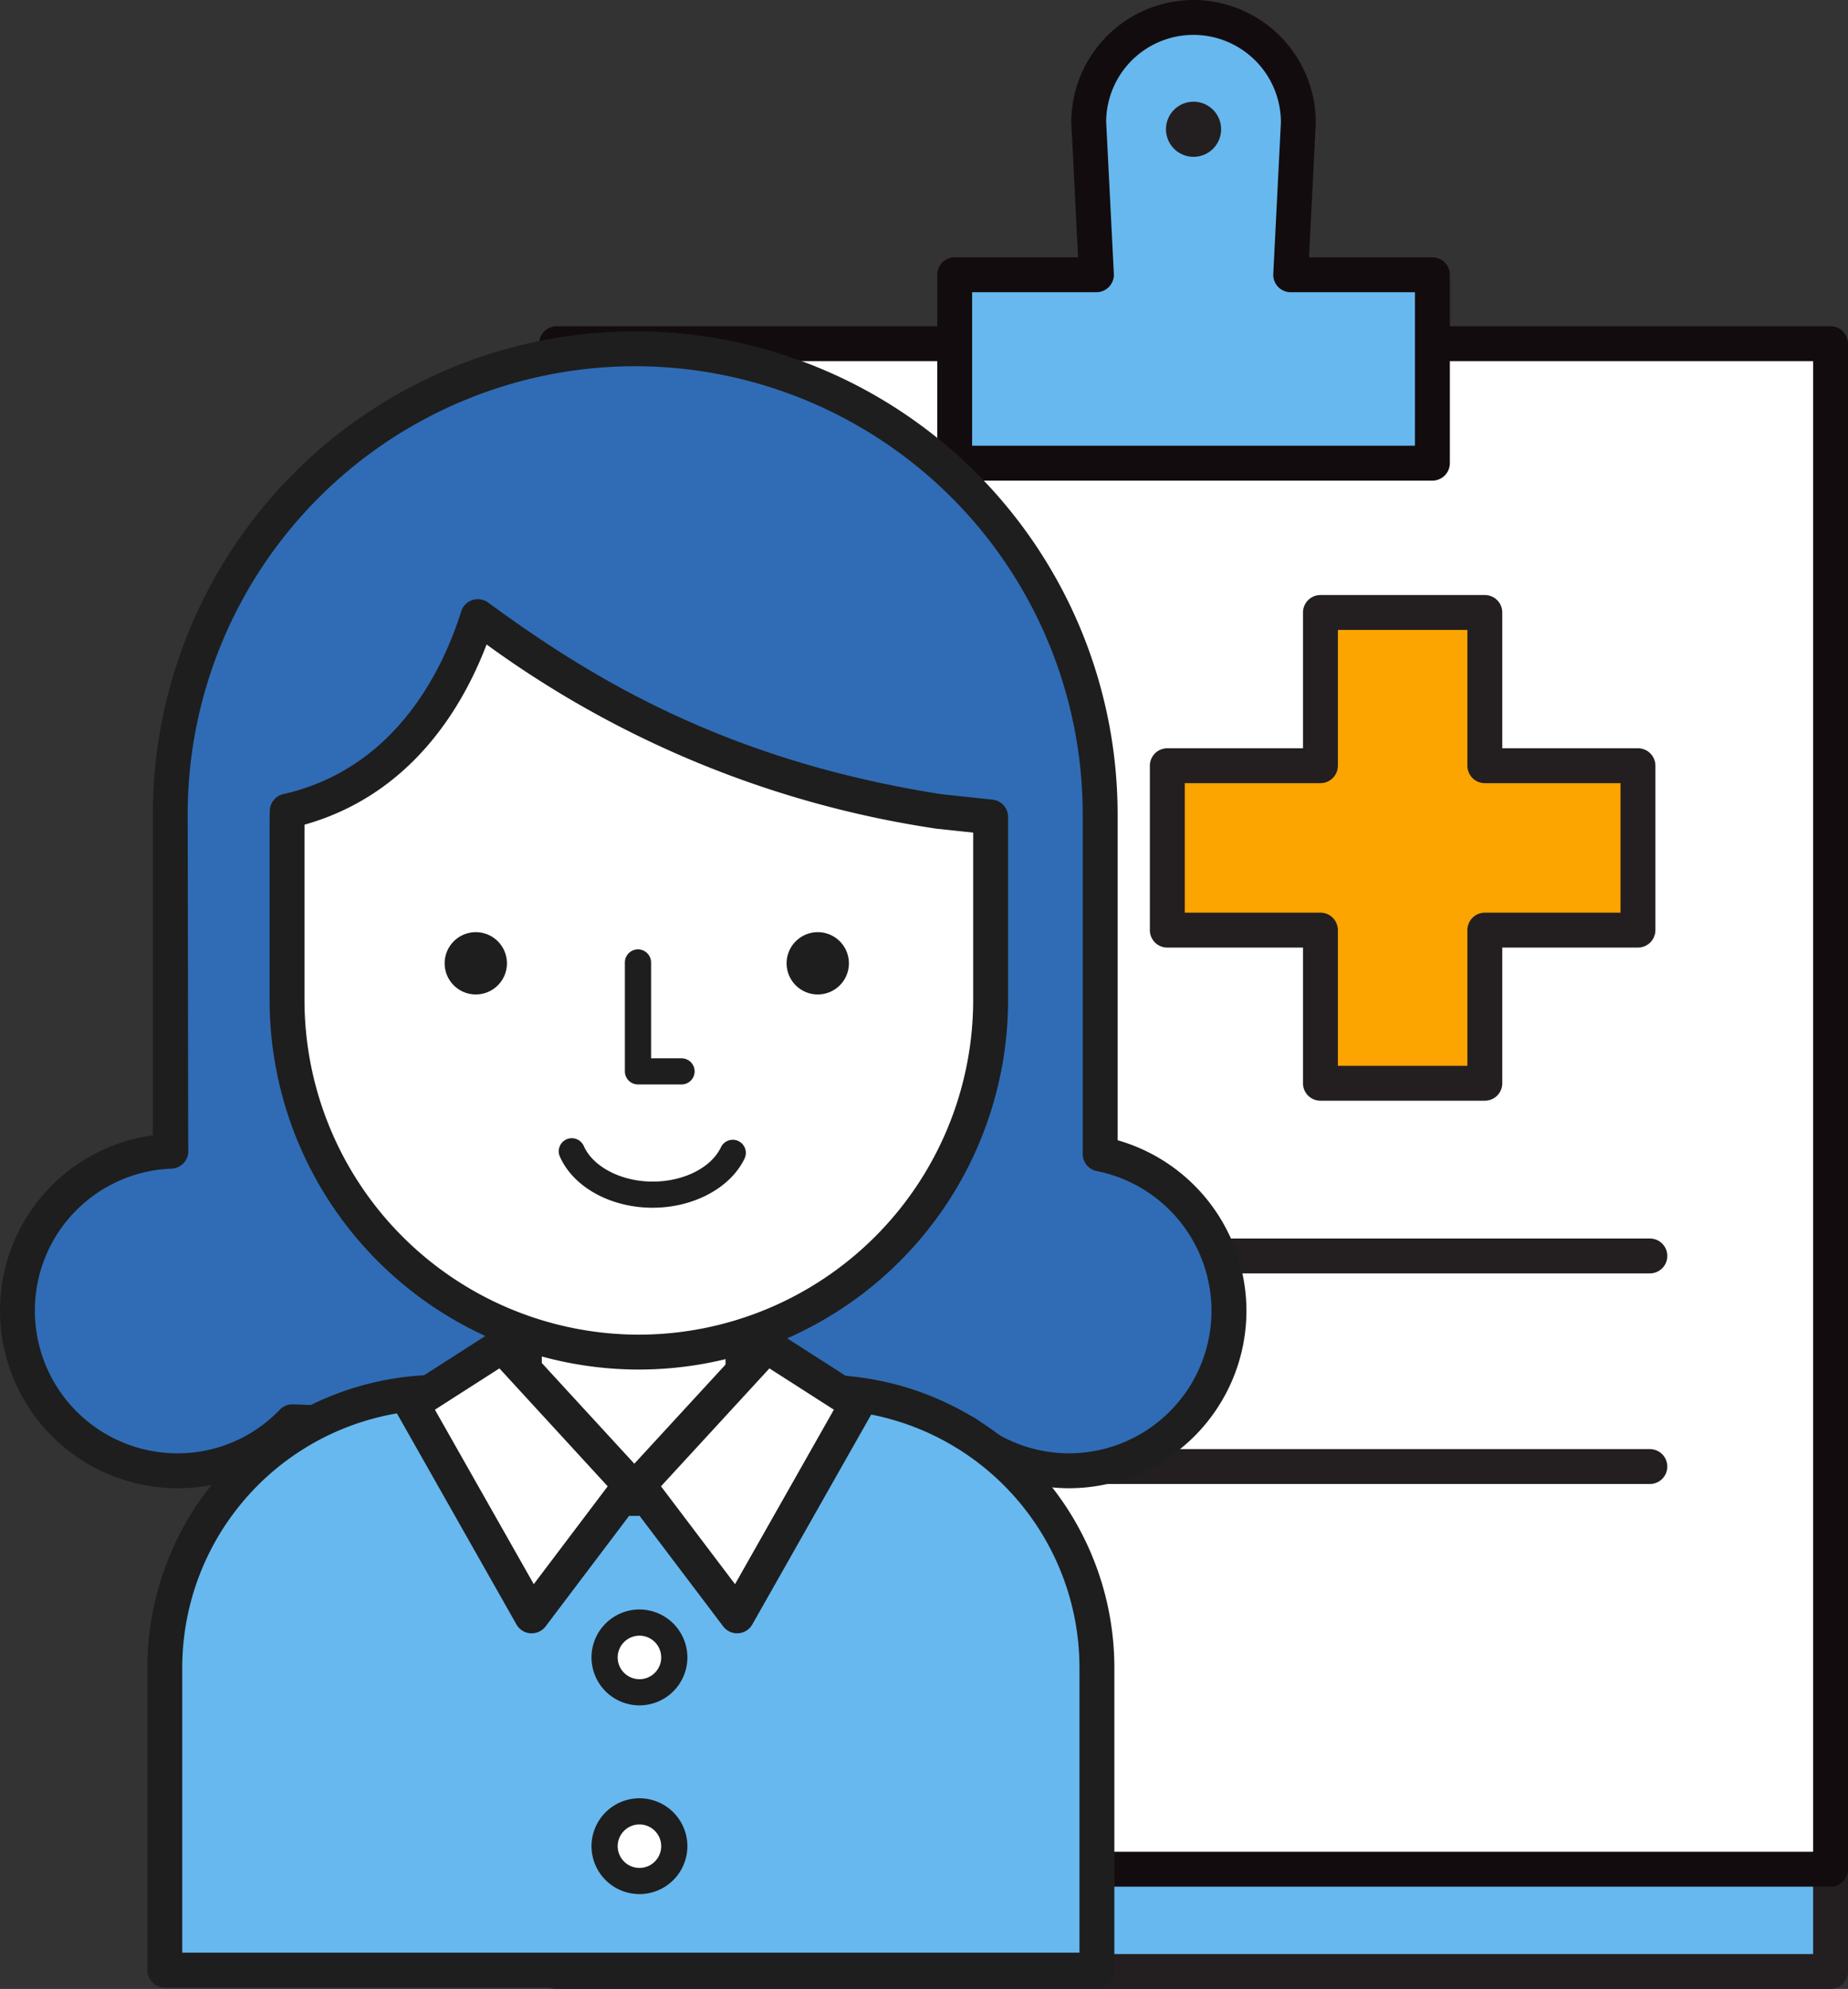 <svg xmlns="http://www.w3.org/2000/svg" xmlns:xlink="http://www.w3.org/1999/xlink" width="197.487" height="212.49" viewBox="0 0 197.487 212.49">
  <rect x="0" y="0" width="197.487" height="212.49" fill="#333333" stroke="none"/>
  <defs>
    <radialGradient id="radial-gradient" cx="0.5" cy="0.5" r="0.462" gradientTransform="translate(-0.096) scale(1.192 1)" gradientUnits="objectBoundingBox">
      <stop offset="0.574" stop-color="#130c0e"/>
      <stop offset="0.798" stop-color="#130c0e"/>
      <stop offset="1" stop-color="#130c0e"/>
    </radialGradient>
    <radialGradient id="radial-gradient-2" cx="0.5" cy="0.5" r="0.517" gradientTransform="translate(0.031) scale(0.937 1)" xlink:href="#radial-gradient"/>
  </defs>
  <g id="그룹_92" data-name="그룹 92" transform="translate(1212.366 -296.291)">
    <g id="그룹_83" data-name="그룹 83" transform="translate(-1154.75 296.291)">
      <g id="그룹_82" data-name="그룹 82">
        <g id="그룹_81" data-name="그룹 81">
          <g id="그룹_74" data-name="그룹 74" transform="translate(0 45.784)">
            <rect id="사각형_141" data-name="사각형 141" width="136.142" height="162.979" transform="translate(1.865 1.863)" fill="#67b8ef"/>
            <path id="패스_136" data-name="패스 136" d="M-1181.459,485.693V322.715a1.864,1.864,0,0,1,1.864-1.864h136.143a1.864,1.864,0,0,1,1.864,1.864V485.693a1.864,1.864,0,0,1-1.864,1.864h-136.143A1.864,1.864,0,0,1-1181.459,485.693Zm136.143-161.114h-132.415V483.829h132.415Z" transform="translate(1181.459 -320.851)" fill="#231f20"/>
          </g>
          <g id="그룹_75" data-name="그룹 75" transform="translate(0 34.856)">
            <rect id="사각형_142" data-name="사각형 142" width="136.142" height="162.978" transform="translate(1.865 1.864)" fill="#fff"/>
            <path id="패스_137" data-name="패스 137" d="M-1181.459,479.831V316.853a1.865,1.865,0,0,1,1.864-1.864h136.143a1.865,1.865,0,0,1,1.864,1.864V479.831a1.865,1.865,0,0,1-1.864,1.864h-136.143A1.865,1.865,0,0,1-1181.459,479.831Zm136.143-161.114h-132.415V477.967h132.415Z" transform="translate(1181.459 -314.989)" fill="url(#radial-gradient)"/>
          </g>
          <g id="그룹_77" data-name="그룹 77" transform="translate(42.544)">
            <g id="그룹_76" data-name="그룹 76">
              <path id="패스_138" data-name="패스 138" d="M-1142.489,324.782l-.824-16.289a11.2,11.2,0,0,1,11.2-11.2,11.2,11.2,0,0,1,11.2,11.2l-.82,16.289h15.146V344.91h-51.052V324.782Z" transform="translate(1159.501 -295.427)" fill="#67b8ef"/>
              <path id="패스_139" data-name="패스 139" d="M-1158.637,345.774V325.646a1.862,1.862,0,0,1,1.864-1.864h13.187l-.727-14.425a13.08,13.08,0,0,1,13.064-13.066,13.1,13.1,0,0,1,13.062,13.159l-.72,14.332h13.185a1.862,1.862,0,0,1,1.864,1.864v20.128a1.864,1.864,0,0,1-1.864,1.864h-51.052A1.864,1.864,0,0,1-1158.637,345.774Zm51.052-18.263h-13.282a1.866,1.866,0,0,1-1.35-.58,1.865,1.865,0,0,1-.511-1.38l.816-16.194a9.348,9.348,0,0,0-9.338-9.338,9.331,9.331,0,0,0-9.338,9.244l.822,16.287a1.865,1.865,0,0,1-.511,1.38,1.863,1.863,0,0,1-1.35.58h-13.284v16.4h47.324Z" transform="translate(1158.637 -296.291)" fill="url(#radial-gradient-2)"/>
            </g>
            <path id="패스_140" data-name="패스 140" d="M-1145.525,305.065a2.944,2.944,0,0,1,2.945-2.945,2.944,2.944,0,0,1,2.947,2.945,2.946,2.946,0,0,1-2.947,2.944A2.946,2.946,0,0,1-1145.525,305.065Z" transform="translate(1169.968 -291.254)" fill="#231f20"/>
          </g>
          <g id="그룹_80" data-name="그룹 80" transform="translate(20.575 63.572)">
            <g id="그룹_78" data-name="그룹 78" transform="translate(0 1.228)">
              <path id="패스_141" data-name="패스 141" d="M-1168.558,334.78h30.528a1.865,1.865,0,0,0,1.864-1.864,1.865,1.865,0,0,0-1.864-1.864h-30.528a1.865,1.865,0,0,0-1.864,1.864A1.865,1.865,0,0,0-1168.558,334.78Z" transform="translate(1170.422 -331.052)" fill="#006ae3"/>
              <path id="패스_142" data-name="패스 142" d="M-1168.558,346.851h30.528a1.865,1.865,0,0,0,1.864-1.864,1.864,1.864,0,0,0-1.864-1.864h-30.528a1.864,1.864,0,0,0-1.864,1.864A1.865,1.865,0,0,0-1168.558,346.851Z" transform="translate(1170.422 -320.621)" fill="#006ae3"/>
              <path id="패스_143" data-name="패스 143" d="M-1168.558,358.925h30.528a1.865,1.865,0,0,0,1.864-1.864,1.865,1.865,0,0,0-1.864-1.864h-30.528a1.865,1.865,0,0,0-1.864,1.864A1.865,1.865,0,0,0-1168.558,358.925Z" transform="translate(1170.422 -310.186)" fill="#006ae3"/>
              <path id="패스_144" data-name="패스 144" d="M-1168.558,371h96.259a1.865,1.865,0,0,0,1.864-1.864,1.864,1.864,0,0,0-1.864-1.864h-96.259a1.864,1.864,0,0,0-1.864,1.864A1.865,1.865,0,0,0-1168.558,371Z" transform="translate(1170.422 -299.756)" fill="#231f20"/>
              <path id="패스_145" data-name="패스 145" d="M-1168.558,383.067h96.259a1.865,1.865,0,0,0,1.864-1.864,1.865,1.865,0,0,0-1.864-1.864h-96.259a1.865,1.865,0,0,0-1.864,1.864A1.865,1.865,0,0,0-1168.558,383.067Z" transform="translate(1170.422 -289.323)" fill="#231f20"/>
            </g>
            <g id="그룹_79" data-name="그룹 79" transform="translate(44.688)">
              <path id="패스_146" data-name="패스 146" d="M-1145.45,347.763h16.366v-16.37h17.568v16.37h16.368v17.564h-16.368v16.366h-17.568V365.327h-16.366Z" transform="translate(1147.314 -329.529)" fill="#fca400"/>
              <path id="패스_147" data-name="패스 147" d="M-1130.084,382.558v-14.5h-14.5a1.863,1.863,0,0,1-1.864-1.864V348.627a1.864,1.864,0,0,1,1.864-1.864h14.5V332.257a1.865,1.865,0,0,1,1.864-1.864h17.568a1.865,1.865,0,0,1,1.864,1.864v14.505h14.5a1.865,1.865,0,0,1,1.864,1.864v17.564a1.865,1.865,0,0,1-1.864,1.864h-14.5v14.5a1.863,1.863,0,0,1-1.864,1.862h-17.568A1.863,1.863,0,0,1-1130.084,382.558Zm17.568-16.367a1.865,1.865,0,0,1,1.864-1.864h14.5V350.491h-14.5a1.864,1.864,0,0,1-1.864-1.864V334.121h-13.84v14.505a1.864,1.864,0,0,1-1.864,1.864h-14.5v13.836h14.5a1.865,1.865,0,0,1,1.864,1.864v14.5h13.84Z" transform="translate(1146.45 -330.393)" fill="#231f20"/>
            </g>
          </g>
        </g>
      </g>
    </g>
    <g id="그룹_84" data-name="그룹 84" transform="translate(-1212.366 331.688)">
      <path id="패스_148" data-name="패스 148" d="M-1095.662,402.3V365.971a49.685,49.685,0,0,0-49.686-49.692,49.689,49.689,0,0,0-49.688,49.692v35.358c.026.226.043.453.067.68a17.073,17.073,0,0,0-16.4,17.052,17.089,17.089,0,0,0,17.091,17.089,17.027,17.027,0,0,0,12.292-5.236c.7,0,11.291.529,11.942.529,12.223,0,49.58,1.046,53.358,1.046a50.954,50.954,0,0,0,6.674-.38,17.021,17.021,0,0,0,11.027,4.042,17.088,17.088,0,0,0,17.087-17.089A17.089,17.089,0,0,0-1095.662,402.3Z" transform="translate(1213.23 -314.415)" fill="#306cb5"/>
      <path id="패스_149" data-name="패스 149" d="M-1098.118,438.878a18.978,18.978,0,0,1-11.584-3.961,55.065,55.065,0,0,1-6.116.3c-1.372,0-7.069-.136-14.28-.306-13.185-.313-31.246-.74-39.079-.74-.328,0-2.136-.084-5.9-.261-1.9-.088-4.148-.194-5.3-.24a18.773,18.773,0,0,1-13.032,5.209,18.976,18.976,0,0,1-18.955-18.953,18.881,18.881,0,0,1,16.33-18.752V366.835a51.611,51.611,0,0,1,51.552-51.556,51.611,51.611,0,0,1,51.55,51.556V401.7a18.984,18.984,0,0,1,13.767,18.226A18.973,18.973,0,0,1-1098.118,438.878Zm-11.027-7.77a1.872,1.872,0,0,1,1.2.44,15.242,15.242,0,0,0,9.822,3.6,15.241,15.241,0,0,0,15.223-15.225,15.243,15.243,0,0,0-12.263-14.93,1.863,1.863,0,0,1-1.5-1.829V366.835a47.878,47.878,0,0,0-47.822-47.827,47.88,47.88,0,0,0-47.824,47.827l.056,35.844a1.861,1.861,0,0,1-.443,1.413,1.864,1.864,0,0,1-1.335.643,15.168,15.168,0,0,0-14.608,15.189,15.243,15.243,0,0,0,15.227,15.225,15.1,15.1,0,0,0,10.95-4.666,1.865,1.865,0,0,1,1.342-.57c.358,0,2.261.088,6.219.274,2.7.127,5.367.252,5.725.255,7.876,0,25.961.429,39.165.74,7.186.17,12.863.306,14.192.306a48.484,48.484,0,0,0,6.426-.365A1.848,1.848,0,0,1-1109.145,431.108Z" transform="translate(1212.366 -315.279)" fill="#1e1e1e"/>
    </g>
    <g id="그룹_85" data-name="그룹 85" transform="translate(-1196.619 443.17)">
      <path id="패스_150" data-name="패스 150" d="M-1103.308,405.492a29.413,29.413,0,0,0-29.415-29.411H-1173.5a29.411,29.411,0,0,0-29.417,29.411v32.327h99.61Z" transform="translate(1204.783 -374.217)" fill="#67b8ef"/>
      <path id="패스_151" data-name="패스 151" d="M-1102.444,440.547h-99.61a1.865,1.865,0,0,1-1.864-1.864V406.356a31.314,31.314,0,0,1,31.281-31.275h40.779a31.312,31.312,0,0,1,31.279,31.275v32.327A1.864,1.864,0,0,1-1102.444,440.547Zm-97.746-3.728h95.882V406.356a27.58,27.58,0,0,0-27.551-27.547h-40.779a27.581,27.581,0,0,0-27.552,27.547Z" transform="translate(1203.919 -375.081)" fill="#1e1e1e"/>
    </g>
    <g id="그룹_86" data-name="그룹 86" transform="translate(-1158.195 437.683)">
      <path id="패스_152" data-name="패스 152" d="M-1158.943,373.5v7.132c0,5.162-5.229,9.336-11.681,9.336h0c-6.456,0-11.683-4.174-11.683-9.336v-7.494" transform="translate(1184.171 -371.274)" fill="#fff"/>
      <path id="패스_153" data-name="패스 153" d="M-1169.76,392.7c-7.471,0-13.547-5.024-13.547-11.2V374a1.862,1.862,0,0,1,1.864-1.864,1.864,1.864,0,0,1,1.864,1.864V381.5c0,4.12,4.405,7.472,9.819,7.472s9.817-3.352,9.817-7.472v-7.132a1.864,1.864,0,0,1,1.864-1.864,1.863,1.863,0,0,1,1.864,1.864V381.5C-1156.215,387.672-1162.292,392.7-1169.76,392.7Z" transform="translate(1183.307 -372.138)" fill="#1e1e1e"/>
    </g>
    <g id="그룹_87" data-name="그룹 87" transform="translate(-1183.555 360.302)">
      <path id="패스_154" data-name="패스 154" d="M-1126.288,352.438c-21.71-3.4-36.447-11.422-49.233-20.81-2.2,7.015-7.632,17.889-20.368,20.776,0,.212-.022.418-.022.628v19.581a37.6,37.6,0,0,0,37.593,37.593,37.594,37.594,0,0,0,37.595-37.593V353.032Z" transform="translate(1197.775 -329.765)" fill="#fff"/>
      <path id="패스_155" data-name="패스 155" d="M-1157.454,412.935a39.5,39.5,0,0,1-39.457-39.457V353.9c0-.147.006-.291.013-.436l.01-.224a1.862,1.862,0,0,1,1.452-1.786c12.06-2.735,17.08-13.4,19-19.518a1.861,1.861,0,0,1,1.2-1.212,1.865,1.865,0,0,1,1.683.268c11.034,8.1,25.416,16.869,48.418,20.471l5.477.583a1.864,1.864,0,0,1,1.665,1.853v19.581A39.5,39.5,0,0,1-1157.454,412.935Zm-35.729-58.213v18.755a35.768,35.768,0,0,0,35.729,35.729,35.77,35.77,0,0,0,35.731-35.729V355.572l-3.9-.418a108.759,108.759,0,0,1-48.1-19.684C-1176.276,342.172-1181.794,351.512-1193.183,354.722Z" transform="translate(1196.911 -330.628)" fill="#1e1e1e"/>
    </g>
    <path id="패스_156" data-name="패스 156" d="M-1160.615,353.042a3.328,3.328,0,0,1-3.326,3.328,3.336,3.336,0,0,1-3.333-3.328,3.336,3.336,0,0,1,3.333-3.329A3.328,3.328,0,0,1-1160.615,353.042Z" transform="translate(38.967 46.166)" fill="#1e1e1e"/>
    <path id="패스_157" data-name="패스 157" d="M-1180.219,353.042a3.33,3.33,0,0,1-3.326,3.328,3.33,3.33,0,0,1-3.331-3.328,3.331,3.331,0,0,1,3.331-3.329A3.331,3.331,0,0,1-1180.219,353.042Z" transform="translate(22.028 46.166)" fill="#1e1e1e"/>
    <path id="패스_158" data-name="패스 158" d="M-1170.3,368.949c-4.493,0-8.478-2.2-9.918-5.468a1.4,1.4,0,0,1,.716-1.844,1.407,1.407,0,0,1,1.844.718c.984,2.235,4.01,3.8,7.358,3.8,3.313,0,6.249-1.476,7.3-3.674a1.4,1.4,0,0,1,1.866-.654,1.4,1.4,0,0,1,.654,1.866C-1161.985,366.835-1165.931,368.949-1170.3,368.949Z" transform="translate(27.681 56.371)" fill="#1e1e1e"/>
    <path id="패스_159" data-name="패스 159" d="M-1170.493,365.131h-4.653a1.4,1.4,0,0,1-1.4-1.4V352.1a1.4,1.4,0,0,1,1.4-1.4,1.4,1.4,0,0,1,1.4,1.4v10.238h3.255a1.4,1.4,0,0,1,1.4,1.4A1.4,1.4,0,0,1-1170.493,365.131Z" transform="translate(30.957 47.018)" fill="#1e1e1e"/>
    <g id="그룹_88" data-name="그룹 88" transform="translate(-1146.017 438.205)">
      <path id="패스_160" data-name="패스 160" d="M-1162.077,373.417l-13.7,14.892,10.559,13.96,12.831-22.645Z" transform="translate(1177.639 -371.554)" fill="#fff"/>
      <path id="패스_161" data-name="패스 161" d="M-1164.351,405a1.867,1.867,0,0,1-1.488-.738L-1176.4,390.3a1.866,1.866,0,0,1,.114-2.386l13.7-14.891a1.866,1.866,0,0,1,2.379-.309l9.692,6.208a1.864,1.864,0,0,1,.617,2.489l-12.831,22.646a1.871,1.871,0,0,1-1.5.941C-1164.269,405-1164.312,405-1164.351,405Zm-8.134-15.706,7.91,10.456,10.563-18.642-6.888-4.411Z" transform="translate(1176.774 -372.418)" fill="#1e1e1e"/>
    </g>
    <g id="그룹_89" data-name="그룹 89" transform="translate(-1170.245 438.205)">
      <path id="패스_162" data-name="패스 162" d="M-1179.077,373.417l13.684,14.892-10.548,13.96-12.83-22.645Z" transform="translate(1190.635 -371.554)" fill="#fff"/>
      <path id="패스_163" data-name="패스 163" d="M-1175.075,405c-.041,0-.082,0-.123,0a1.871,1.871,0,0,1-1.5-.941l-12.829-22.646a1.863,1.863,0,0,1,.617-2.489l9.694-6.208a1.865,1.865,0,0,1,2.377.309l13.685,14.891a1.865,1.865,0,0,1,.116,2.386l-10.549,13.961A1.864,1.864,0,0,1-1175.075,405Zm-10.339-23.889,10.563,18.638,7.9-10.454-11.573-12.6Z" transform="translate(1189.771 -372.418)" fill="#1e1e1e"/>
    </g>
    <g id="그룹_90" data-name="그룹 90" transform="translate(-1149.155 468.241)">
      <path id="패스_164" data-name="패스 164" d="M-1170.259,393.007a3.723,3.723,0,0,1-3.723,3.721,3.728,3.728,0,0,1-3.727-3.721,3.728,3.728,0,0,1,3.727-3.727A3.723,3.723,0,0,1-1170.259,393.007Z" transform="translate(1179.106 -387.882)" fill="#fff"/>
      <path id="패스_165" data-name="패스 165" d="M-1173.333,398.774a5.129,5.129,0,0,1-5.125-5.119,5.131,5.131,0,0,1,5.125-5.125,5.128,5.128,0,0,1,5.121,5.125A5.125,5.125,0,0,1-1173.333,398.774Zm0-7.447a2.332,2.332,0,0,0-2.328,2.328,2.329,2.329,0,0,0,2.328,2.323,2.326,2.326,0,0,0,2.324-2.323A2.328,2.328,0,0,0-1173.333,391.326Z" transform="translate(1178.458 -388.53)" fill="#1e1e1e"/>
    </g>
    <g id="그룹_91" data-name="그룹 91" transform="translate(-1149.155 488.41)">
      <path id="패스_166" data-name="패스 166" d="M-1170.259,403.82a3.722,3.722,0,0,1-3.723,3.721,3.727,3.727,0,0,1-3.727-3.721,3.723,3.723,0,0,1,3.727-3.721A3.718,3.718,0,0,1-1170.259,403.82Z" transform="translate(1179.106 -398.701)" fill="#fff"/>
      <path id="패스_167" data-name="패스 167" d="M-1173.333,409.587a5.129,5.129,0,0,1-5.125-5.119,5.129,5.129,0,0,1,5.125-5.119,5.125,5.125,0,0,1,5.121,5.119A5.125,5.125,0,0,1-1173.333,409.587Zm0-7.442a2.329,2.329,0,0,0-2.328,2.323,2.329,2.329,0,0,0,2.328,2.323,2.326,2.326,0,0,0,2.324-2.323A2.326,2.326,0,0,0-1173.333,402.145Z" transform="translate(1178.458 -399.349)" fill="#1e1e1e"/>
    </g>
  </g>
</svg>
